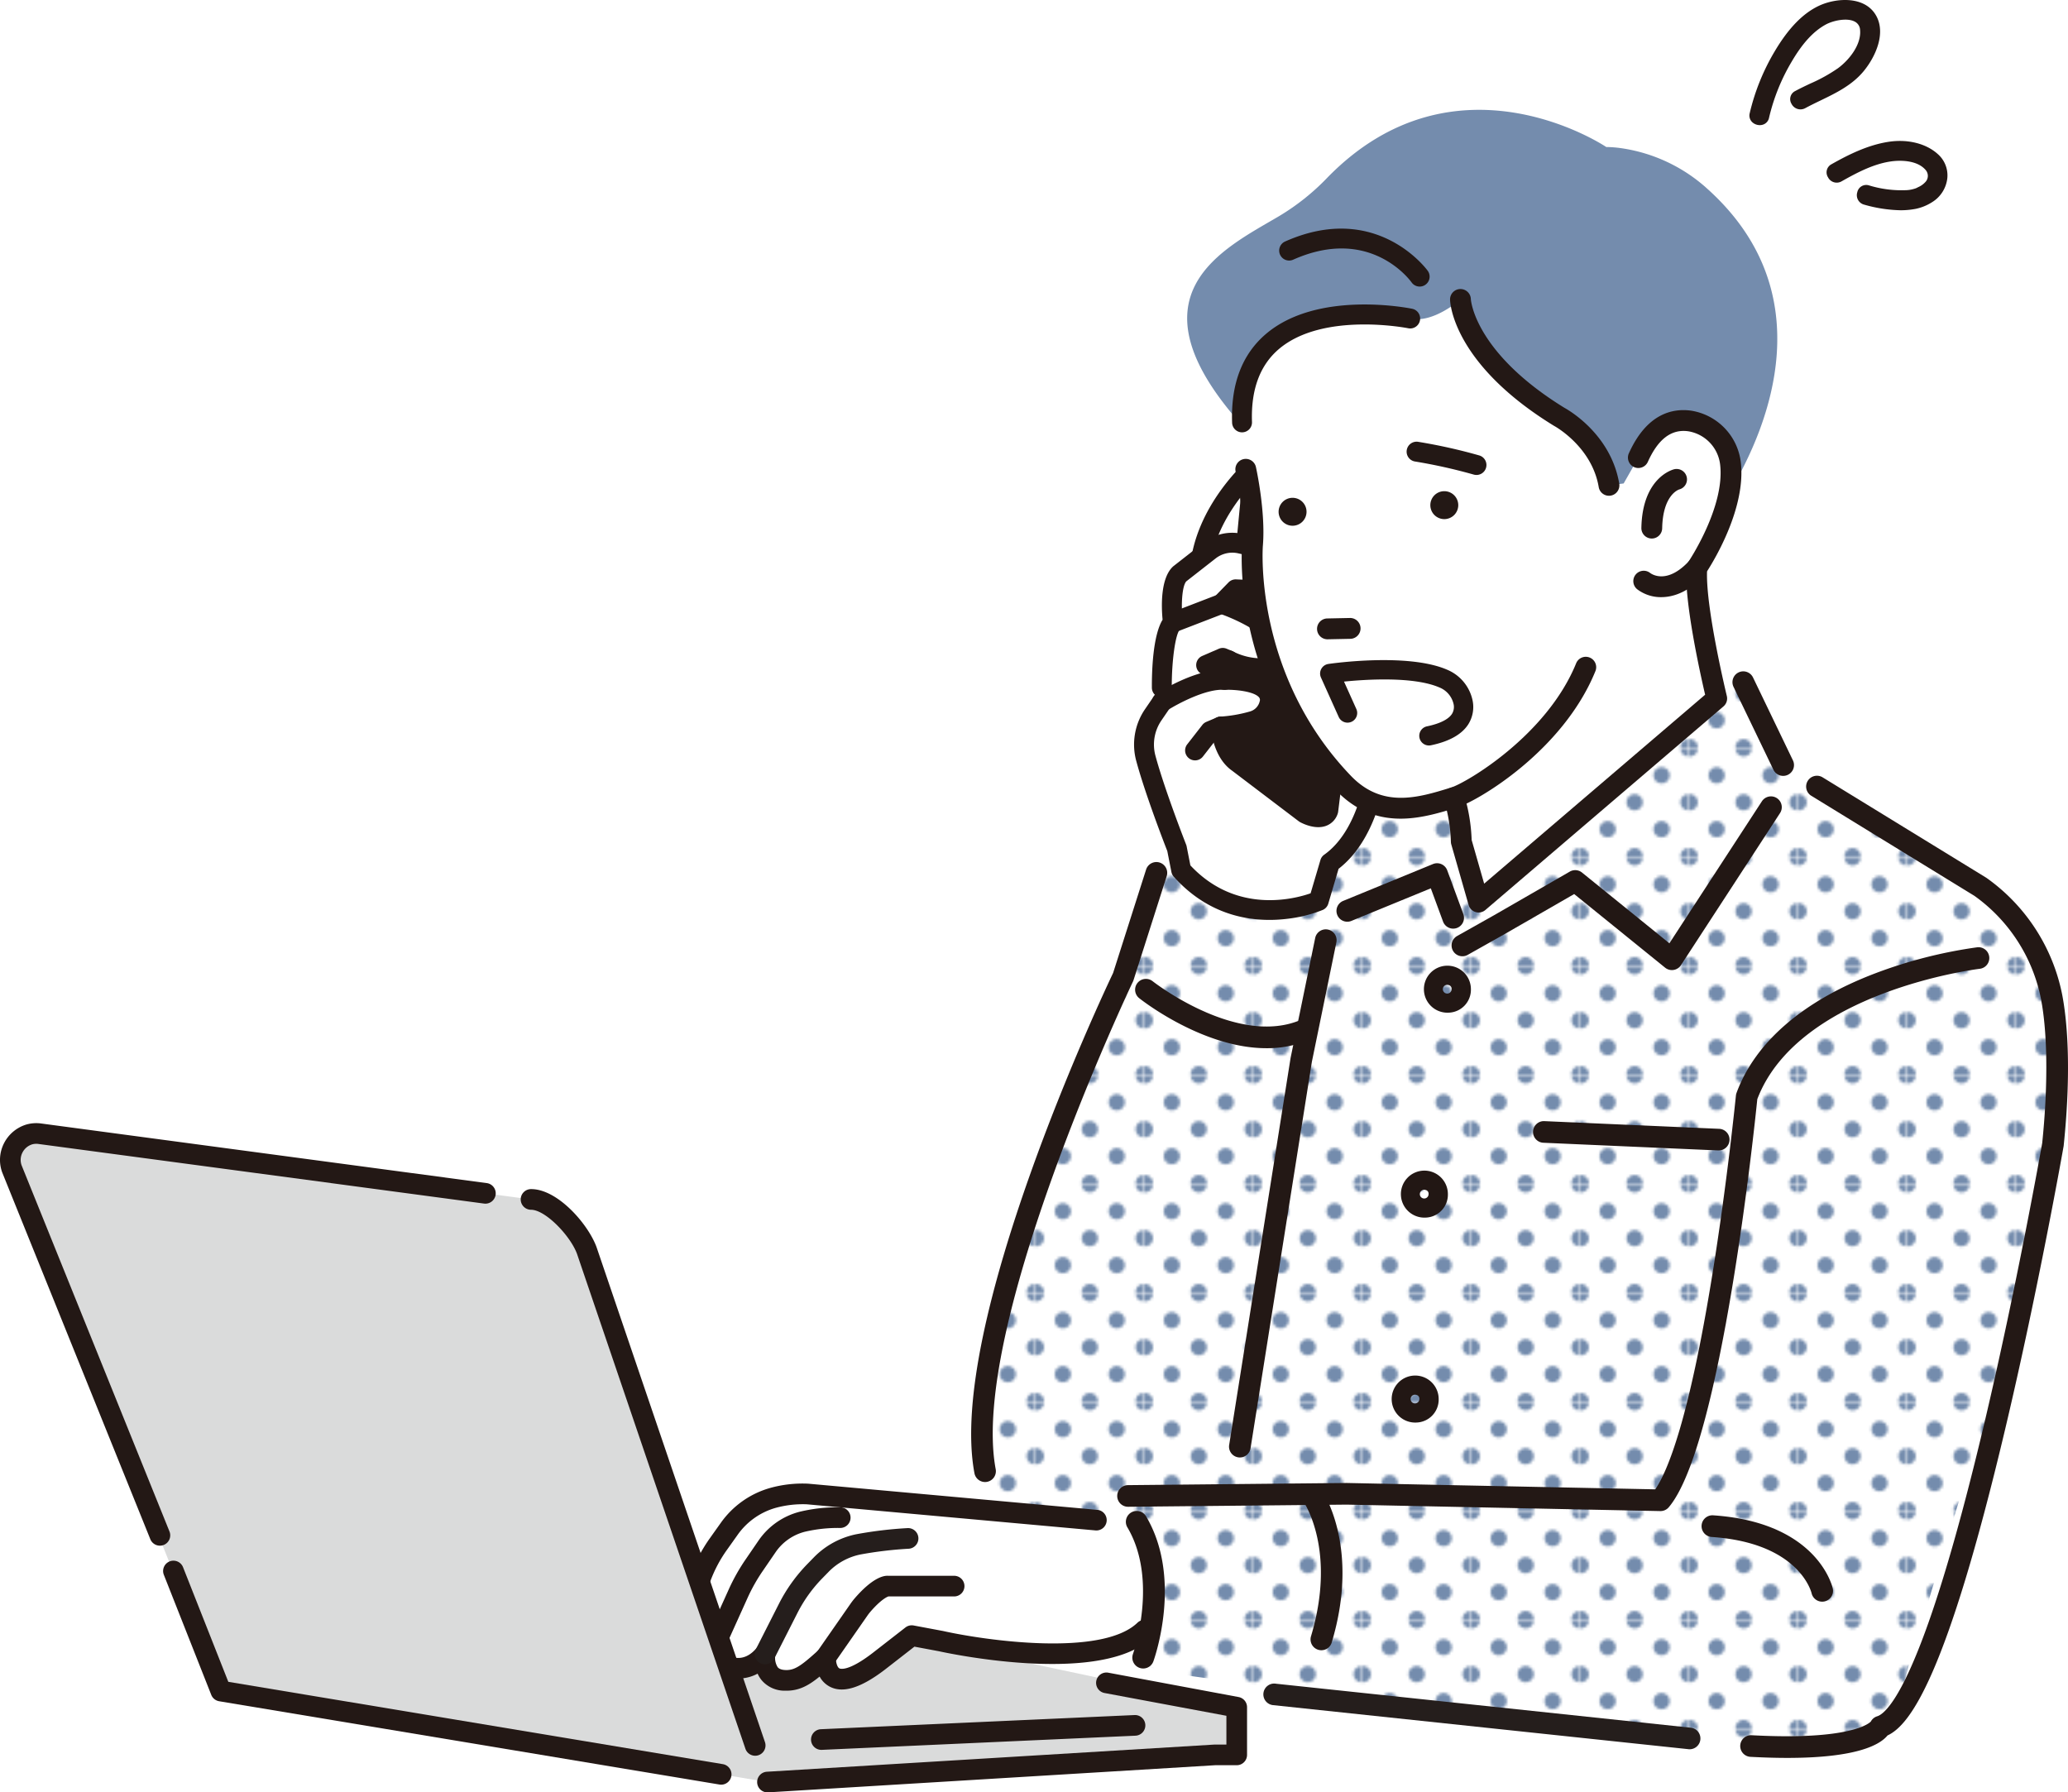 <svg xmlns="http://www.w3.org/2000/svg" xmlns:xlink="http://www.w3.org/1999/xlink" viewBox="0 0 566.31 490.755"><defs><style>.cls-1{fill:none;}.cls-2{fill:#fff;}.cls-3{fill:#748cad;}.cls-4{clip-path:url(#clip-path);}.cls-5{clip-path:url(#clip-path-2);}.cls-6{fill:url(#Unnamed_Pattern);}.cls-7{fill:url(#Unnamed_Pattern_2);}.cls-8{fill:#dadbdb;}.cls-9{fill:#231815;}.cls-10{fill:#251e1c;}.cls-11{fill:#221714;}</style><clipPath id="clip-path"><rect class="cls-1" width="39.586" height="39.585"/></clipPath><clipPath id="clip-path-2" transform="translate(0 -0)"><rect class="cls-1" width="566.31" height="490.755"/></clipPath><pattern id="Unnamed_Pattern" data-name="Unnamed Pattern" width="144.159" height="18.199" patternTransform="matrix(0.746, 0, 0, -0.746, -851.918, 12756.842)" patternUnits="userSpaceOnUse" viewBox="0 0 144.159 18.199"><rect class="cls-1" width="144.159" height="18.199"/><rect class="cls-2" y="4.726" width="144.159" height="13.473"/><rect class="cls-3" width="144.159" height="4.726"/></pattern><pattern id="Unnamed_Pattern_2" data-name="Unnamed Pattern 2" width="39.586" height="39.585" patternTransform="matrix(0.746, 0, 0, -0.746, -671.208, 12737.402)" patternUnits="userSpaceOnUse" viewBox="0 0 39.586 39.585"><rect class="cls-1" width="39.586" height="39.585"/><g class="cls-4"><path class="cls-3" d="M39.586-2.969A2.969,2.969,0,0,1,42.552,0a2.969,2.969,0,0,1-2.966,2.969A2.969,2.969,0,0,1,36.616,0a2.969,2.969,0,0,1,2.97-2.969"/><path class="cls-3" d="M19.793-2.969A2.969,2.969,0,0,1,22.762,0a2.969,2.969,0,0,1-2.969,2.969A2.969,2.969,0,0,1,16.823,0a2.969,2.969,0,0,1,2.969-2.969"/><path class="cls-3" d="M0-2.969A2.97,2.97,0,0,1,2.969,0,2.97,2.97,0,0,1,0,2.969,2.969,2.969,0,0,1-2.969,0,2.969,2.969,0,0,1,0-2.969"/><path class="cls-3" d="M39.586,16.823a2.969,2.969,0,1,1-2.97,2.969,2.969,2.969,0,0,1,2.97-2.969"/><path class="cls-3" d="M19.793,16.823a2.969,2.969,0,1,1-2.969,2.969,2.969,2.969,0,0,1,2.969-2.969"/><path class="cls-3" d="M0,16.823a2.97,2.97,0,0,1,2.969,2.969A2.97,2.97,0,0,1,0,22.761a2.969,2.969,0,0,1-2.969-2.969A2.969,2.969,0,0,1,0,16.823"/><path class="cls-3" d="M39.586,36.616a2.969,2.969,0,1,1-2.97,2.969,2.969,2.969,0,0,1,2.97-2.969"/><path class="cls-3" d="M19.793,36.616a2.969,2.969,0,1,1-2.969,2.969,2.969,2.969,0,0,1,2.969-2.969"/><path class="cls-3" d="M0,36.616a2.97,2.97,0,0,1,2.969,2.969A2.97,2.97,0,0,1,0,42.554a2.969,2.969,0,0,1-2.969-2.969A2.969,2.969,0,0,1,0,36.616"/><path class="cls-3" d="M9.896,6.928a2.969,2.969,0,1,1-2.969,2.968,2.968,2.968,0,0,1,2.969-2.968"/><path class="cls-3" d="M29.689,6.928a2.969,2.969,0,1,1-2.969,2.968,2.97,2.97,0,0,1,2.969-2.968"/><path class="cls-3" d="M9.896,26.72a2.969,2.969,0,1,1-2.969,2.969,2.969,2.969,0,0,1,2.969-2.969"/><path class="cls-3" d="M29.689,26.72a2.969,2.969,0,1,1-2.969,2.969,2.971,2.971,0,0,1,2.969-2.969"/></g></pattern></defs><g id="レイヤー_2" data-name="レイヤー 2"><g id="レイヤー_1-2" data-name="レイヤー 1"><g class="cls-5"><path class="cls-2" d="M385.34,216.622l1.25.325c.031-.147-.36-.255-1.25-.325" transform="translate(0 -0)"/><path class="cls-2" d="M385.34,216.622l1.25.325c.031-.147-.36-.255-1.25-.325" transform="translate(0 -0)"/><path class="cls-2" d="M551.884,249.702s-46.991-37.383-63.569-40.225c0,0-12.609-26.059-18.493-24.378l-74.336,34.167-8.896-2.318c-.36,1.69-57.16,8.536-69.918,22.044,0,0,.126,8.214-9.089,28.487-25.218,55.481-54.298,143.681-23.117,159.717,0,0,22.096.106,30.95-.485l-2.361,27.153c.472,5.479,16.119,4.029,43.384,10.113l122.088,13.485,9.516,1.857a28.371,28.371,0,0,0,34.315-22.168l14.706-48.148s18.49-40.192,24.067-104.661c2.359-27.267-3.253-48.645-9.247-54.64" transform="translate(0 -0)"/><path class="cls-6" d="M385.34,216.622l1.25.325c.031-.147-.36-.255-1.25-.325" transform="translate(0 -0)"/><path class="cls-7" d="M551.884,249.702s-46.991-37.383-63.569-40.225c0,0-12.609-26.059-18.493-24.378l-74.336,34.167-8.896-2.318c-.36,1.69-57.16,8.536-69.918,22.044,0,0,.126,8.214-9.089,28.487-25.218,55.481-54.298,143.681-23.117,159.717,0,0,22.096.106,30.95-.485l-2.361,27.153c.472,5.479,16.119,4.029,43.384,10.113l122.088,13.485,9.516,1.857a28.371,28.371,0,0,0,34.315-22.168l14.706-48.148s18.49-40.192,24.067-104.661c2.359-27.267-3.253-48.645-9.247-54.64" transform="translate(0 -0)"/><polygon class="cls-8" points="332.643 480.491 210.171 487.928 69.553 452.773 81.606 432.685 175.065 432.685 338.669 467.434 338.669 480.491 332.643 480.491"/><path class="cls-2" d="M311.284,416.676c-.843.014-5.143-1.194-5.312-.59-9.427-.127-16.442.375-32.375-2.723l-54.172-5.402a30.465,30.465,0,0,0-10.116,1.259,21.561,21.561,0,0,0-11.222,8.255l-2.896,4.069a39.143,39.143,0,0,0-4.963,9.493c-2.216,6.187-4.863,15.471-1.363,16.784a6.132,6.132,0,0,0,6.533-1.384s-1.28,7.194,2.689,8.472c1.867.602,6.058,1.106,9.768-3.49,0,0-1.093,7.012,5.563,7.169,3.571.084,5.896-1.657,10.879-6.172,0,0-.498,12.456,14.449.997l8.969-6.976,7.972,1.495s42.352,9.467,55.306-2.99l2.943-1.398c.19,3.352,1.541-11.058,2.66-8.57l-1.18-8.263c-.362-2.738-1.371-10.081-4.132-10.035" transform="translate(0 -0)"/><path class="cls-9" d="M313.936,443.544a2.865,2.865,0,0,0-2.437.749c-9.805,9.428-41.703,4.851-53.167,2.293l-.097-.021-8.035-1.506a2.834,2.834,0,0,0-2.258.548l-9.04,7.03c-6.687,5.127-8.814,4.279-9.037,4.166-.718-.367-.985-2.061-.963-2.844a2.833,2.833,0,0,0-4.726-2.189c-4.764,4.316-6.514,5.553-8.997,5.489-1.581-.038-2.06-.602-2.218-.787a4.756,4.756,0,0,1-.661-3.197,2.831,2.831,0,0,0-4.998-2.19c-2.665,3.3-5.388,3.05-6.777,2.602-.944-.305-1.129-3.413-.791-5.36a2.83,2.83,0,0,0-4.767-2.508,3.319,3.319,0,0,1-3.358.86c-.309-.903-.332-4.69,2.79-13.409a36.667,36.667,0,0,1,4.645-8.882l2.923-4.108a19.139,19.139,0,0,1,10.413-7.417,28.216,28.216,0,0,1,8.559-.986l79.13,7.16a2.828,2.828,0,0,0,.334-5.647l-79.071-7.157a33.138,33.138,0,0,0-10.454,1.176,24.816,24.816,0,0,0-13.521,9.593l-2.923,4.107a42.312,42.312,0,0,0-5.36,10.253c-4.375,12.219-4.302,18.731.228,20.494a8.93,8.93,0,0,0,4.736.515c.584,4.676,3.213,6.204,4.752,6.701a11.221,11.221,0,0,0,8.677-.824,7.925,7.925,0,0,0,1.145,1.842,8.246,8.246,0,0,0,6.431,2.822c.104.003.209.004.312.004,3.562,0,6.151-1.474,9.093-3.873a6.717,6.717,0,0,0,2.807,2.779c3.597,1.865,8.538.327,15.106-4.707l8.049-6.261,6.743,1.264c1.709.38,42.234,9.191,57.154-2.771Z" transform="translate(0 -0)"/><path class="cls-9" d="M223.755,452.249l9.151-13.142a18.972,18.972,0,0,1,1.287-1.646c4.688-5.367,7.68-6.101,9.01-6.009h18.027a2.828,2.828,0,1,1,0,5.655h-17.945c-.313.103-1.94.765-4.833,4.076a13.885,13.885,0,0,0-.904,1.156l-9.151,13.142a2.828,2.828,0,1,1-4.642-3.232" transform="translate(0 -0)"/><path class="cls-10" d="M206.979,451.581l6.344-12.496a44.201,44.201,0,0,1,7.779-10.861l1.736-1.78a22.509,22.509,0,0,1,11.682-6.374,109.875,109.875,0,0,1,14.016-1.673,2.828,2.828,0,1,1,.272,5.65,105.678,105.678,0,0,0-13.165,1.568,16.872,16.872,0,0,0-8.756,4.779l-1.736,1.779a38.531,38.531,0,0,0-6.783,9.474l-6.345,12.495a2.828,2.828,0,0,1-5.044-2.561" transform="translate(0 -0)"/><path class="cls-9" d="M194.371,446.675l5.192-11.498a53.46,53.46,0,0,1,4.606-8.189l3.524-5.144a19.553,19.553,0,0,1,11.338-7.937,44.171,44.171,0,0,1,11.167-1.203,2.828,2.828,0,0,1-.211,5.653,39.752,39.752,0,0,0-9.573,1.035,13.89,13.89,0,0,0-8.053,5.649l-3.525,5.145a47.895,47.895,0,0,0-4.119,7.318l-5.192,11.499a2.83,2.83,0,0,1-3.742,1.414,2.828,2.828,0,0,1-1.412-3.742" transform="translate(0 -0)"/><path class="cls-8" d="M160.661,342.317l49.509,145.611-149.69-24.916-57.219-142.971a7.295,7.295,0,0,1,4.764-9.433,7.09,7.09,0,0,1,2.964-.181l134.432,17.98c5.717-.044,13.252,8.549,15.24,13.91" transform="translate(0 -0)"/><path class="cls-9" d="M44.902,429.022a2.827,2.827,0,0,1,5.225.085l12.396,31.377,135.425,22.542a2.828,2.828,0,0,1-.929,5.58l-137.003-22.805a2.841,2.841,0,0,1-2.166-1.75l-12.983-32.865a2.805,2.805,0,0,1,.035-2.164" transform="translate(0 -0)"/><path class="cls-9" d="M143.407,326.422a2.81,2.81,0,0,1,1.993-.843h.065c7.218,0,15.523,9.482,17.875,15.826l46.141,135.579a2.828,2.828,0,1,1-5.355,1.823l-46.128-135.536c-1.858-4.972-8.654-12.036-12.577-12.036a2.835,2.835,0,0,1-2.827-2.806,2.806,2.806,0,0,1,.813-2.007" transform="translate(0 -0)"/><path class="cls-9" d="M222.836,474.379a2.806,2.806,0,0,1,1.96-.918l85.867-3.877a2.828,2.828,0,1,1,.255,5.65l-85.865,3.878-.131.002a2.828,2.828,0,0,1-2.086-4.735" transform="translate(0 -0)"/><path class="cls-9" d="M208.052,486.053a2.815,2.815,0,0,1,1.947-.949l122.467-7.435c.058-.005.117-.006.176-.006h3.199v-7.88l-33.326-6.227a2.829,2.829,0,1,1,1.039-5.561l35.634,6.658a2.83,2.83,0,0,1,2.309,2.781v13.057a2.83,2.83,0,0,1-2.828,2.828h-5.931l-122.398,7.432c-.058.003-.116.004-.172.004a2.828,2.828,0,0,1-2.116-4.702" transform="translate(0 -0)"/><path class="cls-9" d="M1.095,313.03v-.001a10.167,10.167,0,0,1,6.121-5.132,9.901,9.901,0,0,1,4.149-.273l121.921,16.307a2.828,2.828,0,1,1-.75,5.606L10.615,313.23a4.288,4.288,0,0,0-1.781.088,4.473,4.473,0,0,0-2.692,2.269,4.393,4.393,0,0,0-.237,3.447L46.393,419.276a2.828,2.828,0,1,1-5.244,2.117L.642,321.104l-.044-.113a10.006,10.006,0,0,1,.497-7.961" transform="translate(0 -0)"/><path class="cls-10" d="M462.69,478.95a2.911,2.911,0,0,1-.49-.041l-113.728-12.06a2.962,2.962,0,1,1,.974-5.843l113.727,12.06a2.962,2.962,0,0,1-.483,5.884" transform="translate(0 -0)"/><path class="cls-2" d="M343.974,127.496s-14.175,12.021-15.407,28.529l16.186-2.505s12.99-36.033-.779-26.024" transform="translate(0 -0)"/><path class="cls-9" d="M328.902,158.728a2.723,2.723,0,0,1-3.05-2.905c1.301-17.445,15.747-29.883,16.361-30.404.052-.044.105-.086.16-.126,3.42-2.486,6.224-2.945,8.332-1.361,2.934,2.203,3.081,7.522.49,17.783-1.641,6.498-3.789,12.478-3.88,12.729a2.722,2.722,0,0,1-2.146,1.768l-16.185,2.505c-.027.004-.055.008-.082.011m16.767-29.096c-.96.847-11.395,10.309-13.916,23.144l10.974-1.698c3.425-9.894,5.499-19.752,4.743-22.494a8.538,8.538,0,0,0-1.801,1.048" transform="translate(0 -0)"/><path class="cls-9" d="M349.784,131.815s-8.555-5.704-9.692.979l-6.27,65.76s2.888,7.494,7.956,11.448l18.744,14.04s3.381.891,3.309-4.989l3.329-73.683s-11.567-9.236-17.376-13.555" transform="translate(0 -0)"/><path class="cls-2" d="M376.25,188.952c-5.744-.599-9.679,9.919-9.679,9.919l-2.825,23.028c-1.294,3.649-6.444.796-6.444.796l-18.288-13.878c-4.29-2.959-4.71-9.886-4.71-9.886a40.261,40.261,0,0,0,8.602-1.473,6.537,6.537,0,0,0,4.757-5.045c1.183-6.806-12.32-6.258-12.32-6.258l1.081-5.368a19.765,19.765,0,0,0,10.448,2.136,4.945,4.945,0,0,0,3.517-7.916c-4.619-6.049-15.875-9.685-15.875-9.685l3.871-3.967c20.186.995,17.725-4.807,16.547-7.278-.792-1.662-9.547-3.918-15.197-5.218a10.141,10.141,0,0,0-8.521,1.895l-8.178,6.391c-3.118,3.002-1.844,13.312-1.844,13.312-3.119,3.002-3.033,17.82-3.033,17.82l.048,3.92-2.405,3.514a14.429,14.429,0,0,0-2.02,11.911c2.602,9.646,8.501,24.633,8.501,24.633l1.173,5.961c16.187,18.063,37.677,8.43,37.677,8.43l3.076-10.411c10.426-7.394,12.335-23.612,12.335-23.612l2.215-13.95c.445-10.522-2.509-9.721-2.509-9.721" transform="translate(0 -0)"/><path class="cls-9" d="M352.559,251.565c-8.412,1.039-20.827-.032-31.132-11.531a2.718,2.718,0,0,1-.644-1.292l-1.125-5.721c-.785-2.005-6.041-15.549-8.506-24.689a17.134,17.134,0,0,1,2.403-14.158l2.404-3.515a2.745,2.745,0,0,1,.332-.399,2.719,2.719,0,0,1-.856-1.967c-.025-4.349.236-14.22,2.933-18.608-.339-3.566-.611-11.238,2.779-14.502a2.656,2.656,0,0,1,.212-.184l8.178-6.391a12.815,12.815,0,0,1,10.808-2.403c15.558,3.579,16.418,5.383,17.046,6.701.541,1.135,1.978,4.15.081,6.998-2.197,3.299-7.765,4.613-17.989,4.225l-.135.139c3.981,1.715,9.945,4.816,13.205,9.086a7.553,7.553,0,0,1,.914,7.737,7.665,7.665,0,0,1-6.36,4.546c-.099.009-.199.016-.297.024a8.228,8.228,0,0,1,2.036,1.649,6.489,6.489,0,0,1,1.501,5.57,9.278,9.278,0,0,1-6.704,7.201,45.688,45.688,0,0,1-6.162,1.284c.493,1.863,1.433,4.075,3.08,5.21.033.023.067.048.1.073l18.108,13.742a5.705,5.705,0,0,0,2.339.647l2.76-22.498a2.732,2.732,0,0,1,.152-.622c.472-1.263,4.782-12.185,12.228-11.698a3.832,3.832,0,0,1,2.584.883c2.074,1.657,2.915,5.371,2.648,11.687a2.704,2.704,0,0,1-.031.312l-2.208,13.901c-.157,1.271-2.287,16.837-12.679,24.878l-2.817,9.538a2.72,2.72,0,0,1-1.498,1.714,37.841,37.841,0,0,1-9.688,2.433m-26.579-14.623c12.601,13.483,28.596,9.162,32.921,7.647l2.695-9.125a2.718,2.718,0,0,1,1.037-1.45c9.291-6.589,11.188-21.562,11.206-21.712.004-.034.009-.072.015-.106l2.19-13.792c.164-4.181-.255-6.013-.519-6.734-2.389.326-5.153,5.019-6.292,7.869l-2.784,22.692a2.725,2.725,0,0,1-.136.579,5.261,5.261,0,0,1-3.134,3.293c-3.024,1.143-6.525-.653-7.197-1.025a2.606,2.606,0,0,1-.326-.213l-18.243-13.843c-5.181-3.623-5.777-11.084-5.828-11.926a2.724,2.724,0,0,1,2.578-2.884,37.878,37.878,0,0,0,8.006-1.375,3.811,3.811,0,0,0,2.811-2.89,1.083,1.083,0,0,0-.229-1.046c-1.375-1.571-6.363-2.137-9.301-2.025a2.725,2.725,0,0,1-2.777-3.259l1.082-5.367a2.722,2.722,0,0,1,3.863-1.91,17.129,17.129,0,0,0,9.02,1.87,2.198,2.198,0,0,0,1.846-1.322,2.161,2.161,0,0,0-.26-2.229c-3.352-4.389-11.639-7.801-14.549-8.745a2.725,2.725,0,0,1-1.11-4.494l3.871-3.967a2.731,2.731,0,0,1,2.083-.818c12.687.626,14.355-1.653,14.419-1.751.075-.111.073-.428-.304-1.285-.986-.624-4.718-2.063-13.509-4.086a7.399,7.399,0,0,0-6.234,1.388l-8.036,6.279c-1.2,1.349-1.474,6.786-.96,10.943a2.722,2.722,0,0,1-.815,2.296c-1.209,1.21-2.237,8.614-2.197,15.843a2.721,2.721,0,0,1-.808,1.952,2.724,2.724,0,0,1,.38,3.521l-2.405,3.515a11.699,11.699,0,0,0-1.639,9.664c2.533,9.389,8.348,24.195,8.406,24.344a2.57,2.57,0,0,1,.138.471Zm50.983-45.361-.006.002.006-.002" transform="translate(0 -0)"/><path class="cls-9" d="M330.627,184.808a2.724,2.724,0,0,1-1.416-5.203l4.555-1.975a2.73,2.73,0,0,1,2.134-.014l1.574.659a2.724,2.724,0,1,1-2.1,5.026l-.505-.211-3.492,1.513a2.72,2.72,0,0,1-.75.205" transform="translate(0 -0)"/><path class="cls-9" d="M318.544,194.9a2.724,2.724,0,0,1-1.808-4.995c1.112-.713,11.076-6.95,18.777-6.468a2.723,2.723,0,1,1-.34,5.436c-5.022-.312-12.889,3.949-15.497,5.618a2.716,2.716,0,0,1-1.132.409" transform="translate(0 -0)"/><path class="cls-9" d="M327.595,208.174a2.724,2.724,0,0,1-2.481-4.378l4.141-5.31a2.729,2.729,0,0,1,1.084-.832l2.901-1.23a2.724,2.724,0,1,1,2.127,5.015l-2.251.954-3.708,4.753a2.711,2.711,0,0,1-1.813,1.028" transform="translate(0 -0)"/><path class="cls-9" d="M321.524,173.161a2.724,2.724,0,0,1-1.312-5.245l13.323-5.135a2.724,2.724,0,1,1,1.959,5.083l-13.323,5.135a2.738,2.738,0,0,1-.647.162" transform="translate(0 -0)"/><path class="cls-2" d="M464.661,155.51s16.698-21.413,6.072-33.459c0,0-13.984-14.807-22.102,3.285l-4.002,7.035-4.019.521s-1.247-14.755-13.594-18.746c0,0-29.537-14.172-27.077-32.147,0,0-7.446,6.641-13.766,5.21-15.768-3.568-8.63-1.877-20.777-.865-10.388.865-14.726,2.714-14.909,4.064a6.294,6.294,0,0,1-2.26,3.827,20.309,20.309,0,0,0-2.468,2.563,25.908,25.908,0,0,0-5.505,19.799c1.398,10.631,3.414,29.554,1.257,37.204a45.977,45.977,0,0,0,1.723,11.377,101.083,101.083,0,0,0,21.512,48.265c5.714,7.113,17.449,10.341,26.123,7.511,3.119-1.017,5.176-.784,7.874-1.68.592,4.389-1.337,2.074-1.316,11.935l8.653,14.414,60.86-55.411s-3.008-24.309-2.279-34.702" transform="translate(0 -0)"/><path class="cls-3" d="M340.254,116.597a25.908,25.908,0,0,1,5.505-19.799,20.397,20.397,0,0,1,2.468-2.564,6.289,6.289,0,0,0,2.26-3.826c.183-1.35,4.521-3.199,14.909-4.064,12.147-1.013,5.009-2.703,20.777.865,6.32,1.431,13.766-5.211,13.766-5.211-2.46,17.976,27.077,32.148,27.077,32.148,12.347,3.991,13.594,18.745,13.594,18.745l4.019-.52,4.001-7.035c8.119-18.092,22.103-3.285,22.103-3.285,2.995,3.395,3.818,7.534,3.458,11.728,10.101-17.209,25.044-53.54-6.575-82.024a44.51,44.51,0,0,0-24.058-11.236,29.467,29.467,0,0,0-3.685-.262s-41.206-27.798-76.451,8.455a63.206,63.206,0,0,1-13.094,10.433c-15.308,9.054-42.375,21.516-10.074,57.452-.39-3.965.402,3.058,0,0" transform="translate(0 -0)"/><path class="cls-9" d="M384.125,224.145c-6.052.125-12.408-1.64-18.309-7.79-28.523-29.73-25.795-65.863-25.666-67.387.712-8.427-1.759-19.746-1.785-19.859a2.849,2.849,0,0,1,5.564-1.232c.11.497,2.685,12.27,1.899,21.574-.029.347-2.582,35.148,24.1,62.96,8.644,9.009,18.516,5.968,27.226,3.285l.195-.06c4.118-1.269,26.177-14.174,34.26-34.002a2.849,2.849,0,1,1,5.276,2.151c-8.961,21.982-32.373,35.605-37.859,37.296l-.195.06c-4.326,1.332-9.399,2.895-14.706,3.004" transform="translate(0 -0)"/><path class="cls-9" d="M440.665,135.741a2.852,2.852,0,0,1-2.864-2.373c-1.878-11.093-12.022-16.653-12.125-16.708-.048-.026-.104-.057-.151-.087-27.76-17.048-28.42-33.811-28.435-34.516a2.848,2.848,0,0,1,5.695-.145c.016.289,1.03,14.618,25.656,29.766,1.247.684,12.702,7.297,14.978,20.738a2.85,2.85,0,0,1-2.333,3.285,3.028,3.028,0,0,1-.421.04m-37.879-53.801h0Z" transform="translate(0 -0)"/><path class="cls-9" d="M455.181,163.495a10.73,10.73,0,0,1-6.869-2.176,2.849,2.849,0,0,1,3.568-4.442c.492.369,4.695,3.185,10.689-3.302a2.849,2.849,0,0,1,4.183,3.869c-4.144,4.48-8.215,5.982-11.571,6.051" transform="translate(0 -0)"/><path class="cls-9" d="M452.389,147.448c-.039.001-.077.001-.115,0a2.848,2.848,0,0,1-2.793-2.903c.268-13.849,8.639-15.982,8.994-16.066a2.849,2.849,0,0,1,1.379,5.528c-.295.094-4.501,1.599-4.677,10.648a2.849,2.849,0,0,1-2.788,2.793" transform="translate(0 -0)"/><path class="cls-9" d="M404.968,249.841a2.849,2.849,0,0,1-2.798-2.064l-4.743-16.569a2.872,2.872,0,0,1-.11-.725,42.561,42.561,0,0,0-1.831-11.218,2.849,2.849,0,0,1,5.4-1.818,47.689,47.689,0,0,1,2.118,12.542l3.424,11.958,60.512-51.735c-1.39-5.962-5.769-25.675-5.121-34.902a2.866,2.866,0,0,1,.486-1.402c.101-.148,10.048-14.953,8.757-26.585a10.475,10.475,0,0,0-8.756-9.241c-4.623-.636-8.248,2.12-11.076,8.42a2.849,2.849,0,0,1-5.198-2.332c4.914-10.952,11.983-12.43,17.047-11.734a16.241,16.241,0,0,1,13.646,14.259c1.366,12.314-7.151,26.453-9.26,29.735-.372,10.266,5.358,33.899,5.417,34.141a2.852,2.852,0,0,1-.917,2.842l-65.205,55.746a2.849,2.849,0,0,1-1.792.682" transform="translate(0 -0)"/><path class="cls-9" d="M340.127,118.376a2.724,2.724,0,0,1-2.72-2.625c-.384-10.603,2.752-18.8,9.323-24.362,14.134-11.968,38.941-7.063,39.99-6.847a2.723,2.723,0,0,1-1.09,5.336c-.232-.047-23.288-4.585-35.392,5.677-5.222,4.428-7.708,11.157-7.387,19.999a2.723,2.723,0,0,1-2.623,2.82c-.034.001-.068.002-.101.002" transform="translate(0 -0)"/><path class="cls-9" d="M388.773,78.462a2.718,2.718,0,0,1-2.225-1.15c-.475-.663-11.449-15.533-32.382-6.227a2.724,2.724,0,1,1-2.212-4.978c25.13-11.167,38.908,7.871,39.044,8.064a2.723,2.723,0,0,1-2.225,4.291" transform="translate(0 -0)"/><path class="cls-11" d="M457.842,265.607a2.957,2.957,0,0,1-1.863-.66l-24.9-20.156-19.044,10.965-10.113,5.689a2.962,2.962,0,0,1-2.904-5.164l10.088-5.674,20.78-11.964a2.963,2.963,0,0,1,3.341.265l23.926,19.368,25.318-38.858a2.962,2.962,0,1,1,4.963,3.234l-27.111,41.61a2.959,2.959,0,0,1-2.481,1.345" transform="translate(0 -0)"/><path class="cls-11" d="M397.949,254.26a2.962,2.962,0,0,1-2.779-1.938l-3.352-9.098-21.746,8.922a2.962,2.962,0,0,1-2.248-5.481l24.588-10.087a2.962,2.962,0,0,1,3.903,1.716l4.413,11.979a2.964,2.964,0,0,1-2.779,3.987" transform="translate(0 -0)"/><path class="cls-11" d="M396.688,277.269a6.435,6.435,0,1,1,6.112-6.427,6.283,6.283,0,0,1-6.112,6.427m0-7.565a1.198,1.198,0,1,0,.823,1.138,1.041,1.041,0,0,0-.823-1.138" transform="translate(0 -0)"/><path class="cls-11" d="M390.384,333.379a6.435,6.435,0,1,1,6.112-6.426,6.282,6.282,0,0,1-6.112,6.426m0-7.565a1.198,1.198,0,1,0,.823,1.139,1.042,1.042,0,0,0-.823-1.139" transform="translate(0 -0)"/><path class="cls-11" d="M387.862,389.491a6.436,6.436,0,1,1,6.111-6.428,6.283,6.283,0,0,1-6.111,6.428m0-7.566a1.199,1.199,0,1,0,.822,1.138,1.041,1.041,0,0,0-.822-1.138" transform="translate(0 -0)"/><path class="cls-9" d="M489.463,481.315c-3.036,0-6.393-.092-10.11-.292a2.962,2.962,0,1,1,.32-5.916c27.048,1.463,32.206-3.281,32.642-3.748a2.966,2.966,0,0,1,1.751-1.441c1.674-.509,6.395-4.031,14.045-25.67,4.729-13.377,9.842-31.609,15.199-54.191,8.909-37.557,15.543-74.86,15.936-77.089,1.608-15.609,1.488-29.972-.329-39.42a45.516,45.516,0,0,0-18.247-28.271l-44.656-27.391a2.962,2.962,0,1,1,3.097-5.05l44.751,27.45c.063.038.123.078.182.121a51.42,51.42,0,0,1,20.69,32.022c1.133,5.886,2.689,19.071.394,41.254-.007.069-.017.139-.029.207-.068.384-6.843,38.828-16.025,77.534-15.992,67.418-25.932,80.851-32.181,83.742-2.1,2.582-8.445,6.148-27.43,6.149m22.696-9.612-.004.009.004-.009m.003-.01-.003.01.003-.01m.004-.009-.003.008.003-.008" transform="translate(0 -0)"/><path class="cls-9" d="M488.317,212.439a2.962,2.962,0,0,1-2.671-1.678l-10.928-22.696a2.962,2.962,0,0,1,5.338-2.57l10.928,22.696a2.964,2.964,0,0,1-2.667,4.248" transform="translate(0 -0)"/><path class="cls-9" d="M269.753,405.781a2.962,2.962,0,0,1-2.908-2.417c-7.562-40.327,35.122-130.977,37.977-136.977l9.029-28.295a2.962,2.962,0,0,1,5.644,1.801l-9.09,28.487a2.982,2.982,0,0,1-.149.377c-.45.941-44.89,94.578-37.589,133.515a2.968,2.968,0,0,1-2.914,3.509" transform="translate(0 -0)"/><path class="cls-9" d="M339.53,399.056a3.106,3.106,0,0,1-.468-.037,2.964,2.964,0,0,1-2.462-3.391l16.813-105.918c.007-.043.015-.087.024-.13l6.725-32.783a2.962,2.962,0,0,1,5.803,1.19l-6.711,32.718-16.802,105.853a2.964,2.964,0,0,1-2.922,2.498" transform="translate(0 -0)"/><path class="cls-9" d="M346.817,287c-17.339,0-33.995-13.017-34.851-13.696a2.962,2.962,0,0,1,3.68-4.643c.231.183,23.232,18.129,40.692,10.533a2.963,2.963,0,0,1,2.362,5.434,29.558,29.558,0,0,1-11.883,2.372" transform="translate(0 -0)"/><path class="cls-9" d="M361.847,451.835a2.964,2.964,0,0,1-2.838-3.814c7.01-23.367-1.738-36.418-2.114-36.961a2.963,2.963,0,0,1,4.849-3.405c.445.631,10.829,15.771,2.939,42.069a2.964,2.964,0,0,1-2.836,2.111" transform="translate(0 -0)"/><path class="cls-9" d="M454.72,413.736c-.021,0-.041,0-.061-.001l-85.885-1.77-59.822.59h-.031a2.962,2.962,0,0,1-.028-5.924l59.913-.59,84.473,1.741c3.337-4.855,9.194-18.83,15.67-59.013,4.054-25.147,6.399-48.565,6.422-48.799a2.963,2.963,0,0,1,.168-.731c5.117-13.887,18.213-25.194,37.875-32.698a128.667,128.667,0,0,1,28.04-7.172,2.962,2.962,0,0,1,.685,5.885c-.497.057-49.663,6.137-60.911,35.688-.758,7.493-9.859,94.818-24.251,111.75a2.963,2.963,0,0,1-2.257,1.044" transform="translate(0 -0)"/><path class="cls-11" d="M470.664,314.994q-.066,0-.132-.003l-47.915-2.106a2.962,2.962,0,0,1,.26-5.918l47.915,2.106a2.962,2.962,0,0,1-.128,5.921" transform="translate(0 -0)"/><path class="cls-9" d="M369.829,174.91l-6.297.13a2.854,2.854,0,0,1-.118-5.706l6.298-.13a2.854,2.854,0,0,1,.117,5.706" transform="translate(0 -0)"/><path class="cls-9" d="M357.787,140.125a3.823,3.823,0,1,1-3.823-3.823,3.824,3.824,0,0,1,3.823,3.823" transform="translate(0 -0)"/><path class="cls-9" d="M399.336,138.311a3.823,3.823,0,1,1-3.823-3.823,3.824,3.824,0,0,1,3.823,3.823" transform="translate(0 -0)"/><path class="cls-9" d="M386.792,126.148a2.729,2.729,0,0,1,1.568-5.177,148.072,148.072,0,0,1,16.811,3.752,2.729,2.729,0,0,1-1.625,5.21,145.184,145.184,0,0,0-16.059-3.575,2.748,2.748,0,0,1-.695-.21" transform="translate(0 -0)"/><path class="cls-9" d="M391.307,204.116a2.65,2.65,0,0,1-.538-5.244c3.503-.729,5.867-1.903,6.839-3.393a3.626,3.626,0,0,0,.41-2.862,6.426,6.426,0,0,0-3.872-4.403c-7.021-3.024-19.897-2.215-26.095-1.591l3.378,7.505a2.649,2.649,0,1,1-4.831,2.175l-4.863-10.802a2.65,2.65,0,0,1,2.033-3.709c.879-.129,21.669-3.099,32.475,1.556a11.717,11.717,0,0,1,6.956,8.161,8.891,8.891,0,0,1-1.152,6.862c-1.782,2.737-5.214,4.651-10.197,5.689a2.655,2.655,0,0,1-.543.056" transform="translate(0 -0)"/><path class="cls-9" d="M479.558,31.082a59.08,59.08,0,0,1,6.851-16.907c2.855-4.793,6.67-9.751,11.837-12.193,4.691-2.219,12.218-2.71,15.153,2.496,2.654,4.706-.234,10.896-3.292,14.651-4.141,5.084-10.377,7.103-15.943,10.117-2.596,1.405-4.991-2.526-2.376-3.942,3.922-2.125,8.186-3.625,11.798-6.3,3.119-2.311,6.59-6.654,6.203-10.831-.425-4.569-7.21-3.351-10.004-1.825-4.136,2.257-7.144,6.307-9.486,10.286a54.729,54.729,0,0,0-6.259,15.5c-.66,2.892-5.141,1.835-4.482-1.052" transform="translate(0 -0)"/><path class="cls-9" d="M479.877,33.484a2.509,2.509,0,0,1-.727-2.495,59.769,59.769,0,0,1,6.899-17.027c3.725-6.253,7.657-10.296,12.018-12.358,4.652-2.2,12.597-2.827,15.696,2.669,2.712,4.81-.1,11.151-3.333,15.12-3.187,3.913-7.628,6.061-11.924,8.138-1.372.663-2.792,1.35-4.144,2.082a2.743,2.743,0,0,1-3.772-1.194,2.458,2.458,0,0,1,.999-3.483c1.368-.741,2.795-1.415,4.176-2.067a44.366,44.366,0,0,0,7.572-4.2c3.263-2.418,6.395-6.588,6.036-10.457a2.686,2.686,0,0,0-1.46-2.296c-2.136-1.137-5.977-.267-7.929.798-3.38,1.846-6.344,5.065-9.325,10.132a54.079,54.079,0,0,0-6.212,15.381,2.482,2.482,0,0,1-1.714,1.914,2.771,2.771,0,0,1-.821.121,3.033,3.033,0,0,1-2.035-.778m28.429-28.305a3.555,3.555,0,0,1,1.898,2.956c.389,4.192-2.919,8.648-6.37,11.205a45.031,45.031,0,0,1-7.713,4.285c-1.37.646-2.787,1.316-4.135,2.046a1.626,1.626,0,0,0-.662,2.351,1.906,1.906,0,0,0,2.64.857c1.369-.742,2.798-1.432,4.179-2.1,4.213-2.037,8.57-4.144,11.64-7.913,3.066-3.765,5.758-9.739,3.252-14.183-2.835-5.028-10.251-4.384-14.611-2.324-4.207,1.989-8.02,5.924-11.657,12.03a58.901,58.901,0,0,0-6.802,16.786,1.676,1.676,0,0,0,.48,1.697,2.158,2.158,0,0,0,2.042.471,1.645,1.645,0,0,0,1.145-1.302,54.948,54.948,0,0,1,6.307-15.618c3.061-5.203,6.126-8.521,9.645-10.442a13.137,13.137,0,0,1,5.758-1.434,6.345,6.345,0,0,1,2.964.632" transform="translate(0 -0)"/><path class="cls-9" d="M501.741,45.337c4.829-2.732,9.982-5.256,15.517-6.098,4.479-.681,9.609.108,13.085,3.228,4.066,3.649,3.009,9.73-1.468,12.53a12.981,12.981,0,0,1-4.29,1.765c-4.634.912-9.47.074-13.971-1.13-2.86-.766-1.812-5.249,1.052-4.482a30.753,30.753,0,0,0,10.665,1.32c.273-.026.545-.057.817-.095-.491.068.168-.033.305-.062a10.245,10.245,0,0,0,1.241-.336,3.83,3.83,0,0,1,.414-.154c.329-.068-.519.307-.133.057.125-.081.272-.152.405-.222a6.223,6.223,0,0,0,2.404-1.798,2.85,2.85,0,0,0-.117-3.561c-2.132-2.536-6.261-2.936-9.328-2.588-5.051.573-9.865,3.105-14.223,5.569-2.572,1.455-4.963-2.479-2.375-3.943" transform="translate(0 -0)"/><path class="cls-9" d="M510.506,56.036a2.675,2.675,0,0,1-1.896-3.409,2.496,2.496,0,0,1,3.164-1.879,30.497,30.497,0,0,0,10.519,1.307q.322-.03.642-.072l.006-.001c.052-.012.101-.02.14-.027.107-.018.234-.039.285-.05a10.064,10.064,0,0,0,1.192-.322c.042-.014.084-.033.127-.051.058-.025.116-.049.175-.07.078-.044.16-.087.239-.128l.16-.084a5.704,5.704,0,0,0,2.183-1.629,2.448,2.448,0,0,0-.095-3.053c-2.464-2.93-7.482-2.609-8.961-2.442-4.974.565-9.675,3.036-14.064,5.518a2.669,2.669,0,0,1-3.732-1.103,2.504,2.504,0,0,1,.945-3.567c4.503-2.547,9.885-5.269,15.66-6.148,5.201-.792,10.221.454,13.426,3.331a7.757,7.757,0,0,1,2.648,6.56,8.825,8.825,0,0,1-4.173,6.635,13.409,13.409,0,0,1-4.43,1.82,21.916,21.916,0,0,1-4.241.395,38.761,38.761,0,0,1-9.919-1.531m6.815-16.384c-5.641.859-10.938,3.54-15.375,6.049a1.685,1.685,0,0,0-.629,2.429,1.841,1.841,0,0,0,2.594.787c4.463-2.525,9.251-5.038,14.381-5.621,1.584-.178,6.962-.513,9.695,2.734a3.266,3.266,0,0,1,.139,4.07,6.431,6.431,0,0,1-2.477,1.889l-.109.057a.871.871,0,0,1-.394.275.647.647,0,0,1-.333.058,10.884,10.884,0,0,1-1.273.343c-.057.012-.2.036-.321.056l-.015.003.001.008h-.001c-.277.039-.555.072-.835.097a31.194,31.194,0,0,1-10.812-1.332,1.678,1.678,0,0,0-2.14,1.289,1.848,1.848,0,0,0,1.305,2.386c3.846,1.03,8.889,2.088,13.782,1.123a12.532,12.532,0,0,0,4.149-1.708,7.988,7.988,0,0,0,3.784-5.999,6.935,6.935,0,0,0-2.374-5.866,14.648,14.648,0,0,0-9.803-3.352,19.542,19.542,0,0,0-2.939.225" transform="translate(0 -0)"/><path class="cls-9" d="M498.989,438.537a2.975,2.975,0,0,1-2.893-2.303c-.153-.625-3.692-13.831-27.406-15.412a2.972,2.972,0,0,1,.395-5.93c28.456,1.897,32.643,19.29,32.807,20.029a2.972,2.972,0,0,1-2.903,3.616" transform="translate(0 -0)"/><path class="cls-9" d="M313.054,456.835a2.973,2.973,0,0,1-2.796-3.979c.084-.233,7.061-20.166-1.531-34.666a2.971,2.971,0,0,1,5.113-3.029c10.043,16.948,2.342,38.79,2.009,39.711a2.972,2.972,0,0,1-2.795,1.963" transform="translate(0 -0)"/></g></g></g></svg>